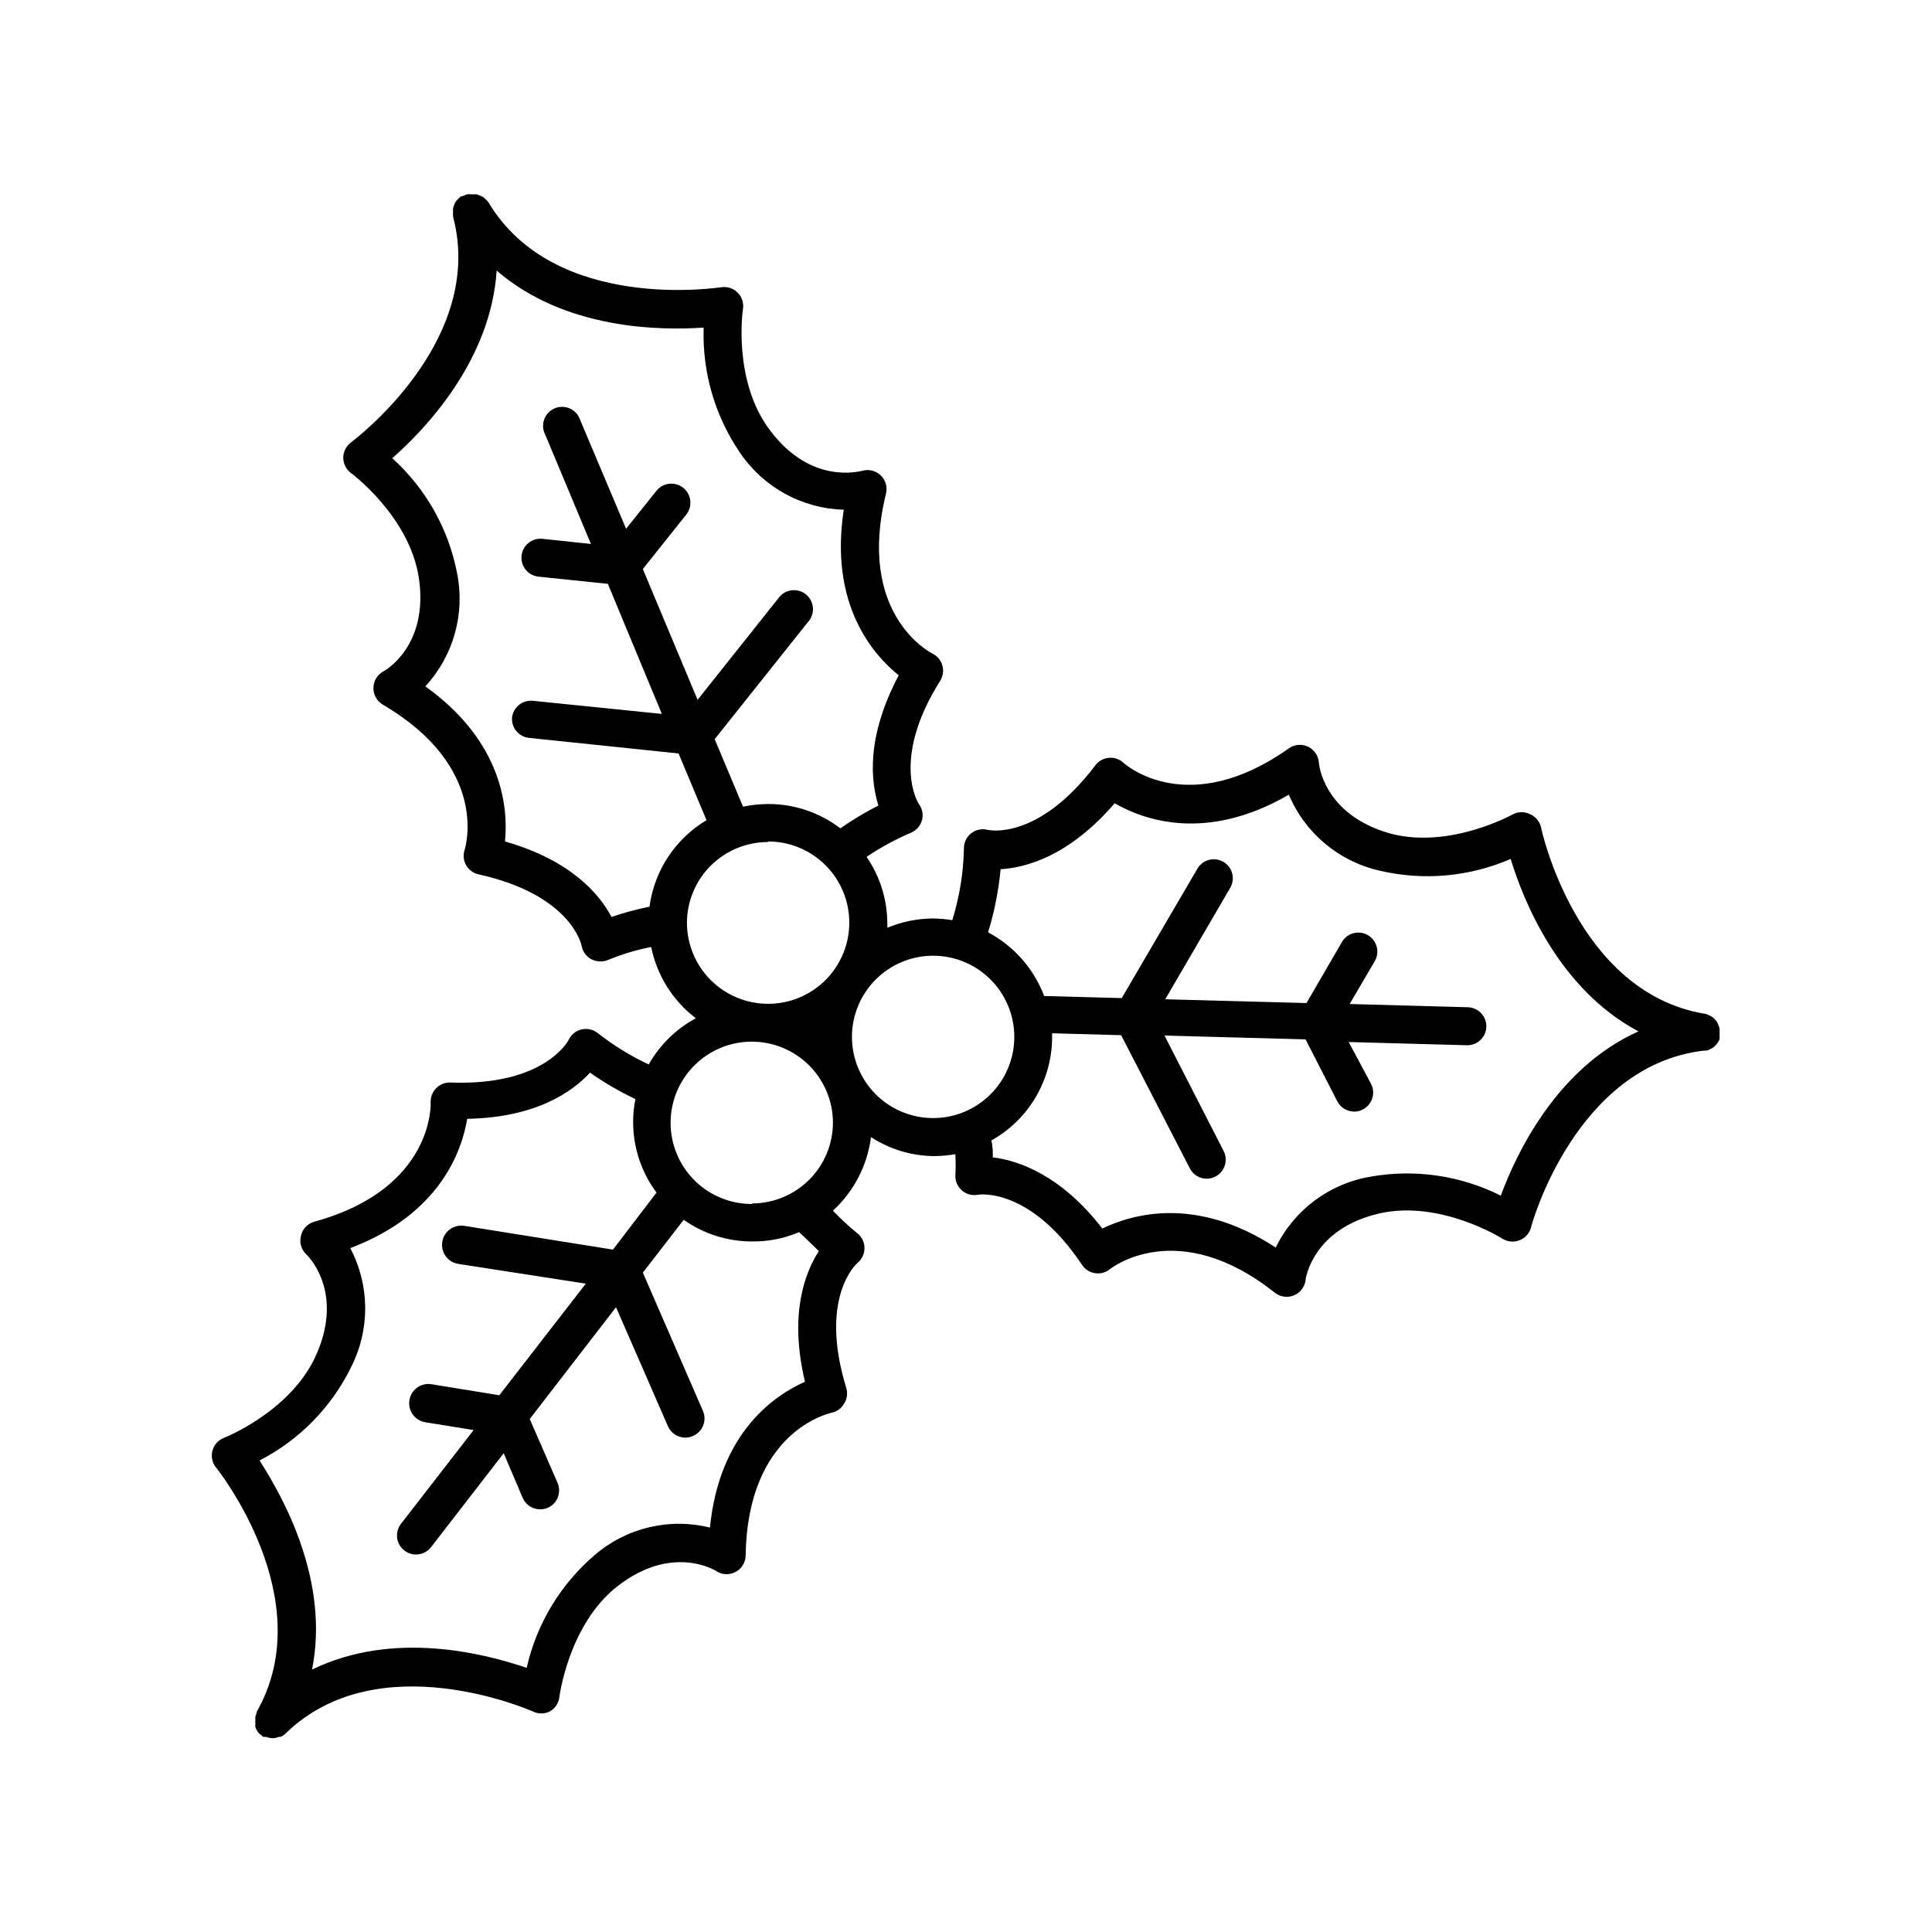 <?xml version="1.0" encoding="UTF-8"?>
<!-- Uploaded to: SVG Repo, www.svgrepo.com, Generator: SVG Repo Mixer Tools -->
<svg fill="#000000" width="800px" height="800px" version="1.1" viewBox="144 144 512 512" xmlns="http://www.w3.org/2000/svg">
 <path d="m599.71 418.69v-0.301-0.707c0.027-0.234 0.027-0.473 0-0.707 0.023-0.098 0.023-0.203 0-0.301-0.047-0.336-0.148-0.66-0.301-0.957-0.09-0.32-0.227-0.625-0.402-0.91l-0.504-0.605v0.004c-0.23-0.293-0.504-0.547-0.805-0.758l-0.707-0.352-1.059-0.453h-0.25c-33.855-5.691-43.227-48.871-43.277-49.324-0.344-1.562-1.41-2.875-2.875-3.527-1.438-0.734-3.144-0.734-4.582 0 0 0-16.828 9.422-32.746 5.039-17.434-5.039-18.641-18.188-18.691-18.691h-0.004c-0.102-1.809-1.172-3.426-2.797-4.227-1.629-0.805-3.559-0.672-5.062 0.348-26.703 18.941-43.277 4.484-43.934 3.879h0.004c-1.051-0.965-2.461-1.441-3.879-1.309-1.426 0.133-2.727 0.867-3.578 2.016-15.113 19.902-28.012 17.18-28.516 17.078-1.535-0.398-3.172-0.047-4.41 0.941-1.238 0.992-1.938 2.512-1.887 4.098-0.145 6.41-1.18 12.766-3.074 18.891-1.664-0.273-3.352-0.426-5.039-0.453-4.188 0.016-8.328 0.855-12.191 2.469 0.023-0.352 0.023-0.703 0-1.059 0.012-6.332-1.902-12.516-5.492-17.734 3.676-2.473 7.57-4.598 11.641-6.348 1.461-0.562 2.578-1.77 3.019-3.273 0.43-1.508 0.133-3.125-0.805-4.383 0 0-7.656-11.488 5.644-32.648 0.762-1.203 0.977-2.676 0.594-4.051-0.387-1.371-1.332-2.519-2.609-3.152-0.855-0.402-20.152-10.629-12.344-42.371 0.449-1.77-0.094-3.648-1.422-4.902-1.332-1.254-3.234-1.691-4.977-1.145-0.504 0-13.301 3.828-24.234-10.629-10.078-13.148-7.305-32.145-7.254-32.344 0.234-1.598-0.312-3.211-1.469-4.34-1.16-1.125-2.785-1.629-4.375-1.355-0.402 0-44.031 6.953-61.617-22.52-0.211-0.305-0.465-0.574-0.754-0.805l-0.605-0.555c-0.309-0.172-0.629-0.324-0.957-0.453l-0.805-0.301h-1.312c-0.352-0.051-0.707-0.051-1.059 0h-0.301c-0.211 0.078-0.414 0.18-0.605 0.301-0.227 0.062-0.445 0.145-0.656 0.25h-0.25c-0.277 0.211-0.527 0.445-0.758 0.707-0.227 0.195-0.43 0.414-0.602 0.656-0.168 0.27-0.301 0.555-0.406 0.855-0.145 0.285-0.246 0.59-0.301 0.906-0.051 0.301-0.051 0.605 0 0.906-0.074 0.348-0.074 0.711 0 1.059v0.301c8.766 33.199-26.703 59.5-27.055 59.801v0.004c-1.289 0.949-2.047 2.453-2.047 4.055 0 1.602 0.758 3.106 2.047 4.055 0 0 15.516 11.438 17.984 27.809 2.672 17.938-8.918 24.535-9.371 24.738h0.004c-1.625 0.867-2.648 2.547-2.672 4.387-0.035 1.812 0.906 3.508 2.469 4.434 28.266 16.574 21.965 37.586 21.715 38.441v-0.004c-0.465 1.352-0.34 2.832 0.352 4.082 0.703 1.262 1.914 2.16 3.324 2.469 24.336 5.391 27.207 18.438 27.305 18.895h0.004c0.258 1.551 1.227 2.891 2.617 3.625 0.738 0.363 1.551 0.551 2.371 0.555 0.707 0.012 1.41-0.125 2.062-0.402 3.676-1.516 7.488-2.664 11.387-3.426 1.516 7.527 5.727 14.246 11.84 18.891-5.238 2.816-9.574 7.062-12.492 12.246-4.801-2.258-9.328-5.047-13.504-8.316-1.219-0.969-2.816-1.324-4.332-0.957-1.516 0.359-2.781 1.402-3.426 2.824 0 0-6.195 12.191-31.285 11.234-1.418-0.051-2.789 0.496-3.781 1.512-1.008 1.012-1.539 2.402-1.461 3.828 0 0 1.109 22.773-30.832 31.539-1.754 0.496-3.106 1.902-3.527 3.676-0.496 1.82 0.07 3.766 1.461 5.039 0 0 10.078 9.422 2.672 26.348-6.551 15.113-24.383 22.168-24.535 22.219-1.52 0.582-2.664 1.855-3.074 3.426-0.402 1.547-0.047 3.191 0.957 4.434 0.301 0.352 27.809 34.812 10.781 64.738v0.301 0.004c-0.141 0.309-0.258 0.629-0.352 0.957-0.023 0.301-0.023 0.605 0 0.906-0.055 0.316-0.055 0.641 0 0.957-0.047 0.316-0.047 0.641 0 0.957 0.082 0.293 0.219 0.566 0.402 0.809 0.137 0.312 0.324 0.602 0.555 0.855 0 0 0.402 0.25 0.555 0.402l0.555 0.504h0.805c0.547 0.219 1.125 0.336 1.711 0.352 0.555-0.016 1.102-0.133 1.613-0.352h0.453c0.512-0.207 0.973-0.516 1.359-0.906 24.586-23.93 64.992-6.047 65.496-5.844 1.426 0.719 3.109 0.719 4.535 0 1.406-0.801 2.344-2.223 2.519-3.828 0 0 2.418-19.195 15.367-29.32 14.309-11.184 25.695-4.383 26.148-4.082h-0.004c1.539 1.039 3.523 1.148 5.168 0.285 1.641-0.863 2.676-2.562 2.691-4.418 0.504-32.746 21.914-37.586 22.773-37.785 1.438-0.309 2.672-1.227 3.375-2.519 0.742-1.227 0.926-2.711 0.504-4.082-7.305-23.832 2.621-32.797 2.973-33.102v0.004c1.211-0.984 1.902-2.473 1.863-4.031-0.031-1.551-0.773-3-2.016-3.93-2.234-1.832-4.356-3.801-6.348-5.894 5.566-5.102 9.137-12.012 10.078-19.5 4.953 3.215 10.719 4.965 16.625 5.039 1.926-0.012 3.848-0.18 5.742-0.504 0.102 1.898 0.102 3.797 0 5.695-0.031 1.539 0.641 3.012 1.828 3.996 1.188 0.98 2.762 1.363 4.269 1.039 0 0 13.602-2.215 27.508 18.641 0.801 1.184 2.062 1.973 3.477 2.168 1.406 0.203 2.836-0.199 3.93-1.109 0 0 17.734-14.309 43.68 6.297 0.879 0.684 1.961 1.055 3.074 1.059 0.656 0.008 1.305-0.109 1.914-0.352 1.695-0.68 2.891-2.219 3.125-4.031 0-0.555 2.016-13.754 19.699-17.734 16.02-3.578 32.293 6.602 32.445 6.699v0.004c1.352 0.863 3.035 1.031 4.531 0.453 1.504-0.57 2.648-1.824 3.074-3.375 0-0.453 11.789-43.023 45.898-46.906h0.504c0.371-0.047 0.73-0.168 1.059-0.352l0.656-0.352-0.004-0.004c0.293-0.207 0.562-0.441 0.809-0.703 0.191-0.18 0.363-0.383 0.504-0.605 0.195-0.285 0.367-0.586 0.504-0.906 0.039-0.266 0.055-0.535 0.047-0.805zm-321.88-51.691c0.855-8.664-0.453-26.301-21.109-41.109v-0.004c7.508-8.133 10.621-19.391 8.363-30.227-2.297-11.66-8.309-22.266-17.129-30.23 8.766-7.707 26.148-25.895 27.66-49.727 18.035 15.617 43.227 15.922 54.863 15.113v0.004c-0.402 11.793 2.969 23.406 9.621 33.148 6.199 9.176 16.441 14.805 27.512 15.117-3.879 25.191 7.758 38.391 14.559 43.883-8.766 16.574-7.356 28.109-5.391 34.508-3.492 1.781-6.859 3.801-10.078 6.047-5.465-4.184-12.16-6.449-19.043-6.449-2.269 0.004-4.531 0.238-6.75 0.703l-7.508-17.887 24.836-31.188 0.004 0.004c0.883-1.035 1.312-2.387 1.184-3.746-0.129-1.355-0.801-2.602-1.867-3.457-1.062-0.852-2.426-1.238-3.781-1.066-1.352 0.172-2.578 0.883-3.394 1.973l-21.516 27.055-14.508-34.66 11.488-14.41h-0.004c1.754-2.172 1.418-5.352-0.754-7.106-2.172-1.75-5.352-1.414-7.106 0.758l-8.062 10.078-12.188-28.871c-0.445-1.328-1.422-2.41-2.699-2.988-1.273-0.578-2.734-0.602-4.023-0.059-1.293 0.539-2.301 1.594-2.785 2.906-0.484 1.316-0.398 2.769 0.238 4.019l12.141 29.02-12.848-1.359c-1.336-0.141-2.676 0.258-3.719 1.109-1.039 0.852-1.695 2.086-1.824 3.426-0.262 2.75 1.738 5.199 4.484 5.488l18.391 1.914 14.309 34.465-34.207-3.477h-0.004c-2.75-0.266-5.199 1.734-5.492 4.481-0.18 2.68 1.77 5.027 4.434 5.344l39.699 4.133 7.406 17.684v-0.004c-8.266 4.938-13.832 13.379-15.113 22.926-3.41 0.703-6.773 1.609-10.074 2.719-3.023-5.793-10.531-14.965-28.215-20zm69.727 0c5.711 0 11.184 2.269 15.219 6.305 4.035 4.039 6.301 9.516 6.297 15.223-0.008 5.711-2.281 11.184-6.32 15.215-4.043 4.031-9.52 6.293-15.227 6.281-5.711-0.008-11.18-2.285-15.211-6.328-4.027-4.047-6.281-9.527-6.269-15.234 0.039-5.676 2.324-11.102 6.356-15.098 4.035-3.992 9.484-6.227 15.156-6.215zm13.453 108.57c-3.68 5.644-7.961 16.676-3.68 34.613-7.961 3.527-22.672 13.352-25.191 38.641h0.004c-10.801-2.668-22.223 0.074-30.633 7.356-9.027 7.758-15.316 18.215-17.938 29.824-11.035-3.777-35.266-10.078-56.879 0.453 4.684-23.426-7.457-45.344-13.906-55.418 10.59-5.445 19.129-14.18 24.336-24.887 4.981-9.898 4.867-21.59-0.301-31.387 23.73-8.969 29.574-25.695 30.984-34.258 18.391-0.352 27.961-7.254 32.547-12.242l-0.004-0.004c3.805 2.676 7.836 5.019 12.043 7.004-0.406 2.008-0.609 4.047-0.605 6.094 0 6.738 2.172 13.293 6.195 18.691l-11.539 15.113-39.398-6.297 0.004 0.004c-2.781-0.445-5.398 1.449-5.844 4.231-0.445 2.781 1.449 5.398 4.231 5.844l33.809 5.238-22.922 29.574-17.988-2.922c-2.785-0.445-5.398 1.449-5.844 4.234-0.445 2.781 1.449 5.398 4.231 5.844l12.797 2.066-19.246 24.836c-0.828 1.059-1.199 2.406-1.027 3.742 0.168 1.332 0.867 2.543 1.934 3.363 2.199 1.691 5.356 1.285 7.055-0.91l19.246-24.887 5.039 11.84c0.801 1.84 2.625 3.031 4.633 3.023 0.691 0.004 1.379-0.133 2.016-0.402 1.223-0.543 2.18-1.547 2.664-2.793 0.48-1.25 0.449-2.637-0.094-3.859l-7.356-16.879 22.871-29.625 13.754 31.539v0.004c0.805 1.84 2.625 3.027 4.637 3.019 0.695-0.008 1.383-0.164 2.016-0.453 1.23-0.531 2.199-1.531 2.691-2.777 0.492-1.25 0.465-2.644-0.074-3.871l-15.918-36.629 10.832-14.008v0.004c5.289 3.738 11.609 5.746 18.086 5.742 4.293 0.055 8.547-0.785 12.496-2.469 1.66 1.562 3.477 3.273 5.238 5.039zm-17.684-12.496c-5.707 0.027-11.188-2.215-15.242-6.227-4.051-4.016-6.344-9.48-6.371-15.184-0.027-5.707 2.215-11.188 6.231-15.242 4.016-4.051 9.477-6.344 15.18-6.371 5.707-0.027 11.188 2.215 15.242 6.231s6.344 9.477 6.371 15.18c0 5.684-2.254 11.137-6.266 15.16-4.016 4.023-9.461 6.289-15.145 6.305zm26.449-44.285c0-5.707 2.269-11.18 6.309-15.215 4.035-4.035 9.512-6.301 15.223-6.297 5.707 0.004 11.18 2.277 15.211 6.32 4.031 4.039 6.293 9.52 6.285 15.227-0.012 5.707-2.289 11.18-6.332 15.207-4.043 4.031-9.523 6.285-15.234 6.273-5.695-0.016-11.152-2.289-15.176-6.32-4.023-4.031-6.285-9.496-6.285-15.195zm171.95 42.066v0.004c-10.645-5.34-22.73-7.106-34.461-5.039-10.938 1.824-20.324 8.824-25.188 18.793-21.262-13.906-38.188-8.766-45.949-5.039-10.934-14.156-22.316-18.086-29.02-18.844 0-1.461 0-2.973-0.402-4.484v0.004c4.887-2.731 8.961-6.711 11.793-11.539 2.836-4.828 4.328-10.324 4.328-15.922v-0.957l18.289 0.504 18.188 35.266v0.004c0.855 1.691 2.586 2.762 4.484 2.769 0.789-0.004 1.566-0.195 2.266-0.555 1.199-0.605 2.109-1.66 2.527-2.938 0.414-1.277 0.305-2.668-0.309-3.863l-15.668-30.582 37.383 1.008 8.414 16.426h-0.004c0.871 1.672 2.602 2.723 4.484 2.719 0.793 0.016 1.574-0.176 2.269-0.555 2.469-1.258 3.461-4.273 2.215-6.75l-5.945-11.133 31.438 0.855c1.336 0 2.621-0.531 3.562-1.477 0.945-0.945 1.477-2.227 1.477-3.562s-0.531-2.617-1.477-3.562c-0.941-0.945-2.227-1.477-3.562-1.477l-31.184-0.855 6.551-11.184c0.734-1.16 0.965-2.566 0.641-3.902-0.328-1.332-1.184-2.477-2.371-3.164-1.191-0.688-2.609-0.859-3.926-0.477-1.32 0.383-2.426 1.289-3.062 2.504l-9.27 15.973-37.434-1.008 17.332-29.727c1.25-2.391 0.395-5.344-1.941-6.695-2.34-1.352-5.328-0.621-6.773 1.656l-20.152 34.461-20.555-0.555c-2.742-7.242-8.023-13.242-14.863-16.875 1.672-5.449 2.785-11.055 3.324-16.727 6.699-0.402 18.137-3.426 30.23-17.48 7.559 4.383 24.184 10.48 46.148-2.266v-0.004c4.316 10.219 13.305 17.727 24.133 20.152 11.586 2.707 23.742 1.613 34.66-3.125 3.375 11.133 12.797 34.512 33.855 45.695-21.766 9.773-32.445 32.598-36.477 43.531z"/>
</svg>